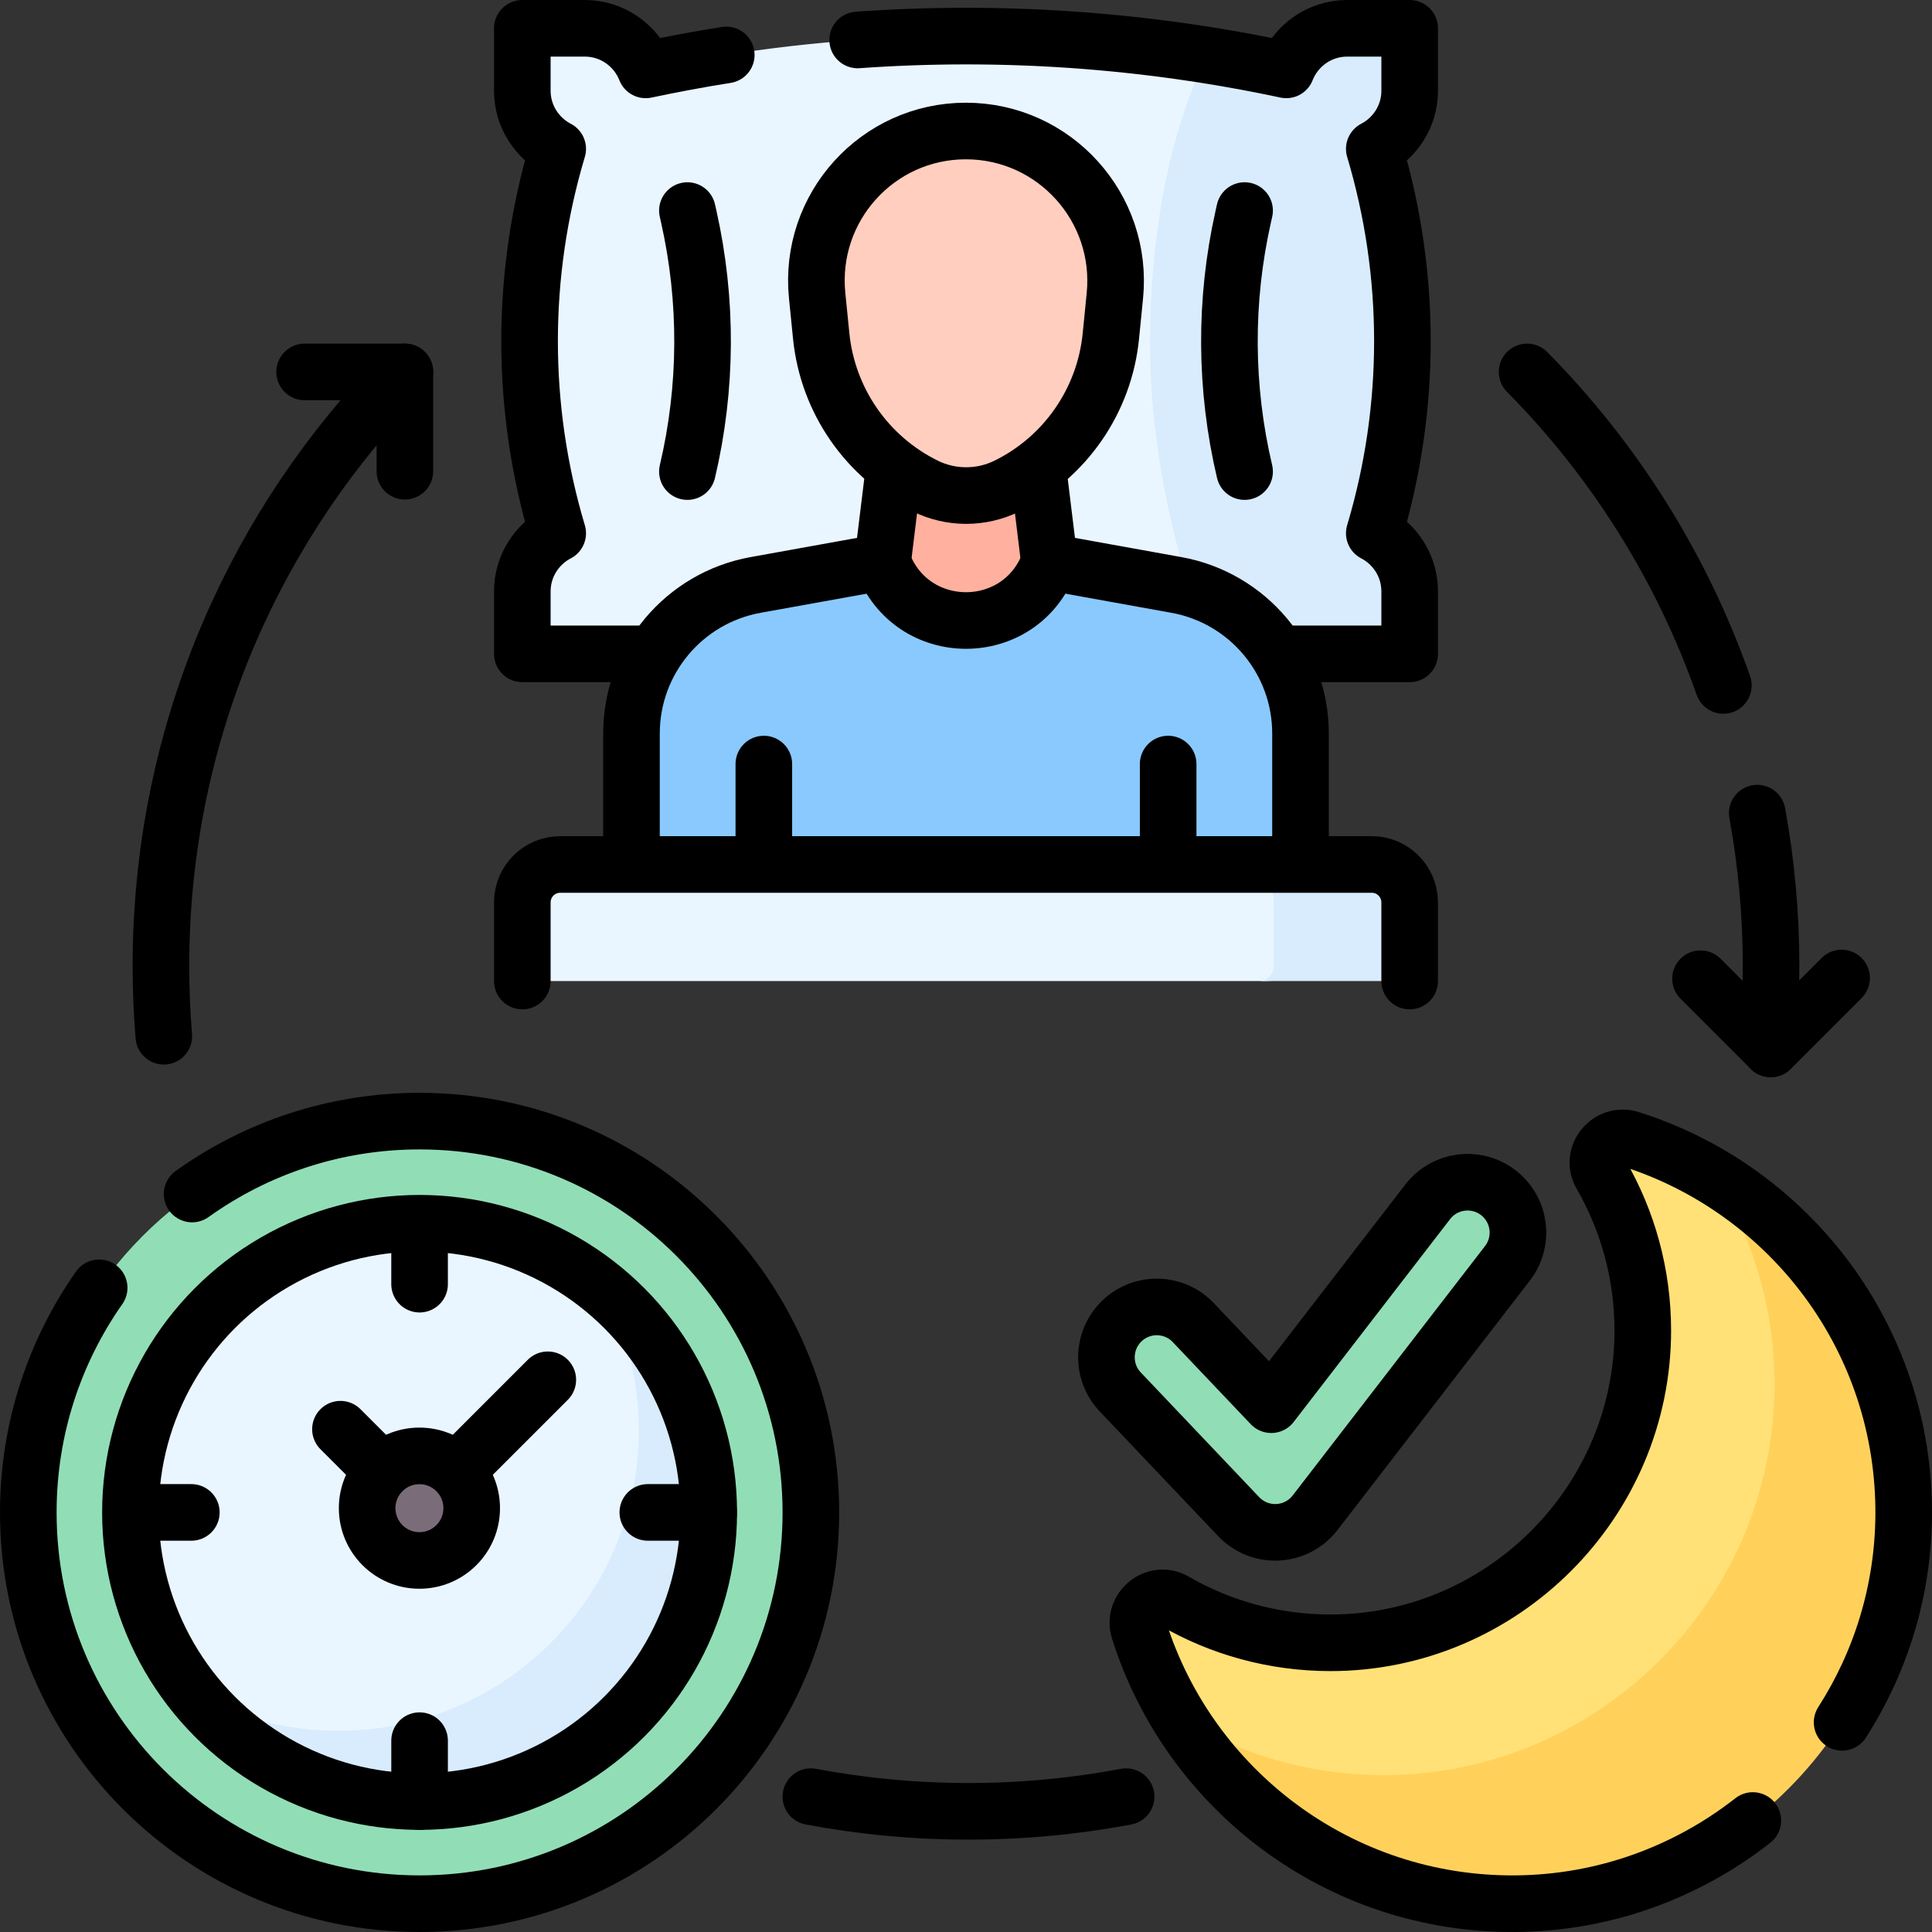 <svg version="1.1" id="Capa_1" xmlns="http://www.w3.org/2000/svg" xmlns:xlink="http://www.w3.org/1999/xlink" x="0px" y="0px" viewBox="0 0 512.003 512.003" style="enable-background:new 0 0 512.003 512.003;" xml:space="preserve">
<rect x="0" y="0" width="512.003" height="512.003" fill="#333333" stroke="none"/>
<g>
	<g>
		<g>
			<g>
				<g>
					<circle style="fill:#91DEB6;" cx="111.194" cy="400.806" r="103.694"/>
					<g>
						<path style="fill:#EAF6FF;" d="M37.581,400.534c0-2.468-5.915-4.91-5.695-7.321c3.477-38.131,33.849-68.489,71.986-71.945&#10;&#9;&#9;&#9;&#9;&#9;&#9;&#9;c2.396-0.217,4.823,4.939,7.275,4.939c2.48,0,4.935-5.153,7.358-4.931c13.68,1.256,26.367,5.977,37.158,13.267&#10;&#9;&#9;&#9;&#9;&#9;&#9;&#9;c21.172,14.304,27.187,38.516,27.187,65.99c0,43.958-27.745,73.626-71.703,73.626c-27.462,0-51.675-7.94-65.981-29.096&#10;&#9;&#9;&#9;&#9;&#9;&#9;&#9;c-7.308-10.807-12.031-23.506-13.281-37.209C31.666,405.444,37.581,403.002,37.581,400.534z"/>
						<path style="fill:#D8ECFE;" d="M155.664,334.544c8.594,12.709,13.628,28.043,13.628,44.54&#10;&#9;&#9;&#9;&#9;&#9;&#9;&#9;c0,43.959-35.635,79.594-79.594,79.594c-16.497,0-31.822-5.019-44.531-13.613c13.028,19.266,34.273,32.521,58.705,34.736&#10;&#9;&#9;&#9;&#9;&#9;&#9;&#9;c2.396,0.217,4.823-3.546,7.276-3.546c2.481,0,4.935,3.761,7.358,3.539c38.101-3.493,68.433-33.838,71.904-71.946&#10;&#9;&#9;&#9;&#9;&#9;&#9;&#9;c0.219-2.408-6.11-4.847-6.11-7.313c0-2.465,6.329-4.904,6.11-7.313C188.184,368.804,174.921,347.566,155.664,334.544z"/>
						<circle style="fill:#7A6D79;" cx="111.148" cy="399.366" r="14.381"/>
					</g>
				</g>
			</g>
			<g>
				<g>
					<path style="fill:#91DEB6;" d="M337.946,406.09c-3.648,0-7.149-1.495-9.675-4.155l-31.386-33.05&#10;&#9;&#9;&#9;&#9;&#9;&#9;c-5.131-5.404-4.851-13.979,0.669-19.034c5.419-4.962,13.928-4.351,18.988,0.977l18.746,19.739&#10;&#9;&#9;&#9;&#9;&#9;&#9;c0.845,0.89,2.285,0.816,3.034-0.156l40.036-51.913c4.501-5.835,12.879-6.918,18.715-2.418&#10;&#9;&#9;&#9;&#9;&#9;&#9;c5.836,4.5,6.918,12.879,2.418,18.715l-50.976,66.099c-2.379,3.086-5.99,4.977-9.882,5.177&#10;&#9;&#9;&#9;&#9;&#9;&#9;C338.403,406.084,338.174,406.09,337.946,406.09z"/>
				</g>
				<g>
					<path style="fill:#FFE177;" d="M424.304,311.624c6.993,12.125,11,26.187,11,41.191c0,45.444-37.206,82.65-82.65,82.649&#10;&#9;&#9;&#9;&#9;&#9;&#9;c-15.004,0-29.066-4.007-41.19-11c-5.14-2.965-11.222,2.046-9.435,7.705c2.569,8.134,6.12,15.832,10.505,22.961&#10;&#9;&#9;&#9;&#9;&#9;&#9;c18.356,29.838,51.412,35.135,89.082,34.839c56.286-0.442,93.057-31.906,93.499-88.192&#10;&#9;&#9;&#9;&#9;&#9;&#9;c0.295-37.671-10.308-70.726-40.146-89.082c-7.129-4.385-14.826-7.936-22.961-10.506&#10;&#9;&#9;&#9;&#9;&#9;&#9;C426.351,300.402,421.339,306.483,424.304,311.624z"/>
					<path style="fill:#FFD15B;" d="M454.97,312.694c9.83,15.979,15.448,34.83,15.289,55.004&#10;&#9;&#9;&#9;&#9;&#9;&#9;c-0.441,56.286-46.434,102.279-102.72,102.72c-20.175,0.158-39.025-5.46-55.005-15.29&#10;&#9;&#9;&#9;&#9;&#9;&#9;c18.356,29.838,51.412,49.663,89.082,49.367c56.286-0.441,102.279-46.434,102.72-102.72&#10;&#9;&#9;&#9;&#9;&#9;&#9;C504.633,364.106,484.808,331.05,454.97,312.694z"/>
				</g>
			</g>
			<g>
				<g>
					<path style="fill:#EAF6FF;" d="M359.55,39.45c9.94,33.23,10.215,68.65,0.275,101.87c5.57,2.9,8.807,8.71,8.807,15.42&#10;&#9;&#9;&#9;&#9;&#9;&#9;l-1.321,10.994c0,1.65-1.35,3-3,3l-36.478,2.546H141.42c-1.65,0-3-1.35-3-3v-13.54c0-6.183,3.235-11.602,8.102-14.684&#10;&#9;&#9;&#9;&#9;&#9;&#9;c0.747-0.473,1.084-1.379,0.838-2.229c-9.354-32.288-9.354-66.585,0-98.883c0.246-0.85-0.091-1.756-0.838-2.229&#10;&#9;&#9;&#9;&#9;&#9;&#9;c-4.867-3.082-8.102-8.5-8.102-14.674V10.5c0-1.66,1.35-3,3-3h13.54c6.81,0,12.693,3.923,15.541,9.63&#10;&#9;&#9;&#9;&#9;&#9;&#9;c0.404,0.81,1.298,1.244,2.185,1.059c48.488-10.146,98.36-11.336,147.174-3.579c7.03,1.12,14.04,7.909,21.02,9.399&#10;&#9;&#9;&#9;&#9;&#9;&#9;c2.54-6.45,8.81-14.064,16.16-14.064h10.575c1.65,0,3,1.34,3,3V24.04C370.615,30.74,365.12,36.55,359.55,39.45z"/>
					<path style="fill:#D8ECFE;" d="M364.64,40.944c9.354,32.298,9.354,66.594,0,98.883c-0.246,0.85,0.091,1.756,0.838,2.229&#10;&#9;&#9;&#9;&#9;&#9;&#9;c4.867,3.082,8.102,8.501,8.102,14.684v13.54c0,1.65-1.35,3-3,3h-49.72c-7.79-21.1-16.08-50.91-16.08-82.22&#10;&#9;&#9;&#9;&#9;&#9;&#9;c0-38.77,8.94-63.82,15.08-76.45c6.505,1.036,12.992,2.227,19.454,3.579c0.887,0.186,1.78-0.248,2.185-1.059&#10;&#9;&#9;&#9;&#9;&#9;&#9;c2.848-5.707,8.731-9.63,15.541-9.63h13.54c1.65,0,3,1.34,3,3v13.54c0,6.174-3.235,11.593-8.102,14.674&#10;&#9;&#9;&#9;&#9;&#9;&#9;C364.731,39.188,364.394,40.094,364.64,40.944z"/>
				</g>
				<path style="fill:#8AC9FE;" d="M278.107,148.946L278.107,148.946L278.107,148.946l33.63,6.067&#10;&#9;&#9;&#9;&#9;&#9;c19.053,3.437,32.913,20.021,32.913,39.382v52.714h-177.3v-52.714c0-19.361,13.86-35.945,32.913-39.382l33.63-6.067l0,0l0,0&#10;&#9;&#9;&#9;&#9;&#9;H278.107z"/>
				<path style="fill:#FFB09E;" d="M278.108,148.946L278.108,148.946c-7.635,20.66-36.58,20.66-44.215,0c0,0,0,0,0,0l5.214-42.581&#10;&#9;&#9;&#9;&#9;&#9;h33.785C272.893,106.365,278.107,148.946,278.108,148.946z"/>
				<path style="fill:#FFCEBF;" d="M245.202,128.804L245.202,128.804c6.829,3.365,14.828,3.37,21.654,0.011l0,0&#10;&#9;&#9;&#9;&#9;&#9;c15.422-7.588,25.833-22.613,27.535-39.738l1.063-10.693c2.322-23.367-16.017-43.654-39.473-43.666h0&#10;&#9;&#9;&#9;&#9;&#9;c-23.456-0.012-41.774,20.256-39.428,43.625l1.074,10.694C219.346,106.165,229.772,121.2,245.202,128.804z"/>
				<path style="fill:#EAF6FF;" d="M138.422,255.991v-16.845c0-5.552,4.501-10.053,10.053-10.053h181.046l32.003,2&#10;&#9;&#9;&#9;&#9;&#9;c5.552,0,10.053,4.501,10.053,10.053v12.845c0,2.209-1.791,4-4,4l-32.003,2H142.422&#10;&#9;&#9;&#9;&#9;&#9;C140.213,259.991,138.422,258.2,138.422,255.991z"/>
				<path style="fill:#D8ECFE;" d="M363.525,229.093h-36.004c5.552,0,10.053,4.501,10.053,10.053v16.845c0,2.209-1.791,4-4,4h36.004&#10;&#9;&#9;&#9;&#9;&#9;c2.209,0,4-1.791,4-4v-16.845C373.578,233.594,369.077,229.093,363.525,229.093z"/>
			</g>
		</g>
	</g>
	<g>
		<path style="fill:none;stroke:#000000;stroke-width:15;stroke-linecap:round;stroke-linejoin:round;stroke-miterlimit:10;" d="&#10;&#9;&#9;&#9;M404.7,98.56c23,23.28,40.93,51.57,52.01,83.09"/>
		<path style="fill:none;stroke:#000000;stroke-width:15;stroke-linecap:round;stroke-linejoin:round;stroke-miterlimit:10;" d="&#10;&#9;&#9;&#9;M465.69,215.49c2.41,13.14,3.66,26.68,3.66,40.51c0,6.27-0.26,12.48-0.76,18.62"/>
		<path style="fill:none;stroke:#000000;stroke-width:15;stroke-linecap:round;stroke-linejoin:round;stroke-miterlimit:10;" d="&#10;&#9;&#9;&#9;M298.435,476.133c-13.532,2.552-27.494,3.887-41.768,3.887c-14.278,0-28.244-1.336-41.78-3.889"/>
		<g>
			<g>
				<g>
					<path style="fill:none;stroke:#000000;stroke-width:15;stroke-linecap:round;stroke-linejoin:round;stroke-miterlimit:10;" d="&#10;&#9;&#9;&#9;&#9;&#9;&#9;M50.91,316.43c16.99-12.16,37.8-19.32,60.28-19.32c57.27,0,103.7,46.43,103.7,103.7c0,57.26-46.43,103.69-103.7,103.69&#10;&#9;&#9;&#9;&#9;&#9;&#9;C53.93,504.5,7.5,458.07,7.5,400.81c0-22.14,6.95-42.67,18.78-59.52"/>
					
						<circle style="fill:none;stroke:#000000;stroke-width:15;stroke-linecap:round;stroke-linejoin:round;stroke-miterlimit:10;" cx="111.194" cy="400.806" r="76.63"/>
					
						<line style="fill:none;stroke:#000000;stroke-width:15;stroke-linecap:round;stroke-linejoin:round;stroke-miterlimit:10;" x1="100.303" y1="388.834" x2="90.224" y2="378.755"/>
					
						<line style="fill:none;stroke:#000000;stroke-width:15;stroke-linecap:round;stroke-linejoin:round;stroke-miterlimit:10;" x1="111.194" y1="324.931" x2="111.194" y2="340.319"/>
					
						<line style="fill:none;stroke:#000000;stroke-width:15;stroke-linecap:round;stroke-linejoin:round;stroke-miterlimit:10;" x1="36.434" y1="400.806" x2="50.707" y2="400.806"/>
					
						<line style="fill:none;stroke:#000000;stroke-width:15;stroke-linecap:round;stroke-linejoin:round;stroke-miterlimit:10;" x1="111.194" y1="477.436" x2="111.194" y2="461.293"/>
					
						<line style="fill:none;stroke:#000000;stroke-width:15;stroke-linecap:round;stroke-linejoin:round;stroke-miterlimit:10;" x1="187.824" y1="400.806" x2="171.681" y2="400.806"/>
					
						<line style="fill:none;stroke:#000000;stroke-width:15;stroke-linecap:round;stroke-linejoin:round;stroke-miterlimit:10;" x1="122.362" y1="388.472" x2="145.174" y2="365.661"/>
					
						<circle style="fill:none;stroke:#000000;stroke-width:15;stroke-linecap:round;stroke-linejoin:round;stroke-miterlimit:10;" cx="111.152" cy="399.683" r="13.854"/>
				</g>
			</g>
			<g>
				<path style="fill:none;stroke:#000000;stroke-width:15;stroke-linecap:round;stroke-linejoin:round;stroke-miterlimit:10;" d="&#10;&#9;&#9;&#9;&#9;&#9;M488.18,456.44c10.19-15.89,16.16-34.7,16.32-54.83c0.36-46.74-30.2-86.4-72.45-99.74c-5.66-1.79-10.68,4.3-7.71,9.45&#10;&#9;&#9;&#9;&#9;&#9;c7,12.14,11.01,26.23,11.02,41.26c0,45.51-37.27,82.78-82.79,82.78c-15.02-0.01-29.11-4.02-41.25-11.02&#10;&#9;&#9;&#9;&#9;&#9;c-5.15-2.97-11.24,2.05-9.45,7.71c13.34,42.25,53,72.81,99.74,72.45c23.65-0.18,45.49-8.4,62.91-22.04"/>
				<g>
					<path style="fill:none;stroke:#000000;stroke-width:15;stroke-linecap:round;stroke-linejoin:round;stroke-miterlimit:10;" d="&#10;&#9;&#9;&#9;&#9;&#9;&#9;M337.946,406.09c-3.648,0-7.149-1.495-9.675-4.155l-31.386-33.05c-5.074-5.344-4.857-13.789,0.487-18.864&#10;&#9;&#9;&#9;&#9;&#9;&#9;c5.343-5.074,13.789-4.857,18.864,0.487l20.659,21.753l41.462-53.763c4.501-5.835,12.879-6.918,18.715-2.418&#10;&#9;&#9;&#9;&#9;&#9;&#9;c5.836,4.5,6.918,12.879,2.418,18.715l-50.976,66.099c-2.379,3.086-5.99,4.977-9.882,5.177&#10;&#9;&#9;&#9;&#9;&#9;&#9;C338.403,406.084,338.174,406.09,337.946,406.09z"/>
				</g>
			</g>
			<g>
				<g>
					<path style="fill:none;stroke:#000000;stroke-width:15;stroke-linecap:round;stroke-linejoin:round;stroke-miterlimit:10;" d="&#10;&#9;&#9;&#9;&#9;&#9;&#9;M227.29,10.59c37.96-2.7,76.19-0.05,113.59,7.93c2.54-6.45,8.81-11.02,16.16-11.02h16.54v16.54c0,6.7-3.81,12.51-9.38,15.41&#10;&#9;&#9;&#9;&#9;&#9;&#9;c9.94,33.23,9.94,68.65,0,101.87c5.57,2.9,9.38,8.71,9.38,15.42v16.54h-32.09"/>
					<path style="fill:none;stroke:#000000;stroke-width:15;stroke-linecap:round;stroke-linejoin:round;stroke-miterlimit:10;" d="&#10;&#9;&#9;&#9;&#9;&#9;&#9;M171.42,173.28h-33v-16.54c0-6.71,3.81-12.52,9.38-15.42c-9.94-33.22-9.94-68.64,0-101.87c-5.57-2.9-9.38-8.71-9.38-15.41V7.5&#10;&#9;&#9;&#9;&#9;&#9;&#9;h16.54c7.35,0,13.62,4.57,16.16,11.02c7.09-1.51,14.21-2.83,21.35-3.96"/>
					<g>
						
							<path style="fill:none;stroke:#000000;stroke-width:15;stroke-linecap:round;stroke-linejoin:round;stroke-miterlimit:10;" d="&#10;&#9;&#9;&#9;&#9;&#9;&#9;&#9;M182.168,124.974L182.168,124.974c5.234-22.185,5.362-45.27,0.372-67.512l-0.372-1.66"/>
						
							<path style="fill:none;stroke:#000000;stroke-width:15;stroke-linecap:round;stroke-linejoin:round;stroke-miterlimit:10;" d="&#10;&#9;&#9;&#9;&#9;&#9;&#9;&#9;M329.832,124.974L329.832,124.974c-5.234-22.185-5.362-45.27-0.372-67.512l0.372-1.66"/>
					</g>
				</g>
				<path style="fill:none;stroke:#000000;stroke-width:15;stroke-linecap:round;stroke-linejoin:round;stroke-miterlimit:10;" d="&#10;&#9;&#9;&#9;&#9;&#9;M138.422,259.991v-20.845c0-5.552,4.501-10.053,10.053-10.053h215.049c5.552,0,10.053,4.501,10.053,10.053v20.845"/>
				<path style="fill:none;stroke:#000000;stroke-width:15;stroke-linecap:round;stroke-linejoin:round;stroke-miterlimit:10;" d="&#10;&#9;&#9;&#9;&#9;&#9;M245.202,128.804L245.202,128.804c6.829,3.365,14.828,3.37,21.654,0.011l0,0c15.422-7.588,25.833-22.613,27.535-39.738&#10;&#9;&#9;&#9;&#9;&#9;l1.063-10.693c2.322-23.367-16.017-43.654-39.473-43.666h0c-23.456-0.012-41.774,20.256-39.428,43.625l1.074,10.694&#10;&#9;&#9;&#9;&#9;&#9;C219.346,106.165,229.772,121.2,245.202,128.804z"/>
				
					<line style="fill:none;stroke:#000000;stroke-width:15;stroke-linecap:round;stroke-linejoin:round;stroke-miterlimit:10;" x1="202.426" y1="226.129" x2="202.426" y2="202.486"/>
				<path style="fill:none;stroke:#000000;stroke-width:15;stroke-linecap:round;stroke-linejoin:round;stroke-miterlimit:10;" d="&#10;&#9;&#9;&#9;&#9;&#9;M233.893,148.946L233.893,148.946L233.893,148.946l-33.63,6.067c-19.053,3.437-32.913,20.021-32.913,39.382v31.733"/>
				
					<line style="fill:none;stroke:#000000;stroke-width:15;stroke-linecap:round;stroke-linejoin:round;stroke-miterlimit:10;" x1="309.574" y1="226.129" x2="309.574" y2="202.486"/>
				<path style="fill:none;stroke:#000000;stroke-width:15;stroke-linecap:round;stroke-linejoin:round;stroke-miterlimit:10;" d="&#10;&#9;&#9;&#9;&#9;&#9;M278.107,148.946L278.107,148.946L278.107,148.946l33.63,6.067c19.053,3.437,32.913,20.021,32.913,39.382v30.616"/>
				<g>
					
						<line style="fill:none;stroke:#000000;stroke-width:15;stroke-linecap:round;stroke-linejoin:round;stroke-miterlimit:10;" x1="233.893" y1="148.946" x2="236.66" y2="126.35"/>
				</g>
				<g>
					
						<line style="fill:none;stroke:#000000;stroke-width:15;stroke-linecap:round;stroke-linejoin:round;stroke-miterlimit:10;" x1="278.107" y1="148.946" x2="275.34" y2="126.35"/>
				</g>
				<path style="fill:none;stroke:#000000;stroke-width:15;stroke-linecap:round;stroke-linejoin:round;stroke-miterlimit:10;" d="&#10;&#9;&#9;&#9;&#9;&#9;M233.893,148.946L233.893,148.946c7.634,20.66,36.58,20.66,44.215,0l0,0"/>
			</g>
		</g>
		<path style="fill:none;stroke:#000000;stroke-width:15;stroke-linecap:round;stroke-linejoin:round;stroke-miterlimit:10;" d="&#10;&#9;&#9;&#9;M103.389,102.62C65.723,142.702,42.648,196.656,42.648,256c0,6.269,0.258,12.479,0.763,18.618"/>
		<g>
			
				<line style="fill:none;stroke:#000000;stroke-width:15;stroke-linecap:round;stroke-linejoin:round;stroke-miterlimit:10;" x1="80.726" y1="98.564" x2="107.298" y2="98.564"/>
			
				<line style="fill:none;stroke:#000000;stroke-width:15;stroke-linecap:round;stroke-linejoin:round;stroke-miterlimit:10;" x1="107.298" y1="98.564" x2="107.298" y2="124.876"/>
		</g>
		<g>
			
				<line style="fill:none;stroke:#000000;stroke-width:15;stroke-linecap:round;stroke-linejoin:round;stroke-miterlimit:10;" x1="488.049" y1="259.183" x2="469.26" y2="277.973"/>
			
				<line style="fill:none;stroke:#000000;stroke-width:15;stroke-linecap:round;stroke-linejoin:round;stroke-miterlimit:10;" x1="469.26" y1="277.973" x2="450.655" y2="259.367"/>
		</g>
	</g>
</g>
<g>
</g>
<g>
</g>
<g>
</g>
<g>
</g>
<g>
</g>
<g>
</g>
<g>
</g>
<g>
</g>
<g>
</g>
<g>
</g>
<g>
</g>
<g>
</g>
<g>
</g>
<g>
</g>
<g>
</g>
</svg>